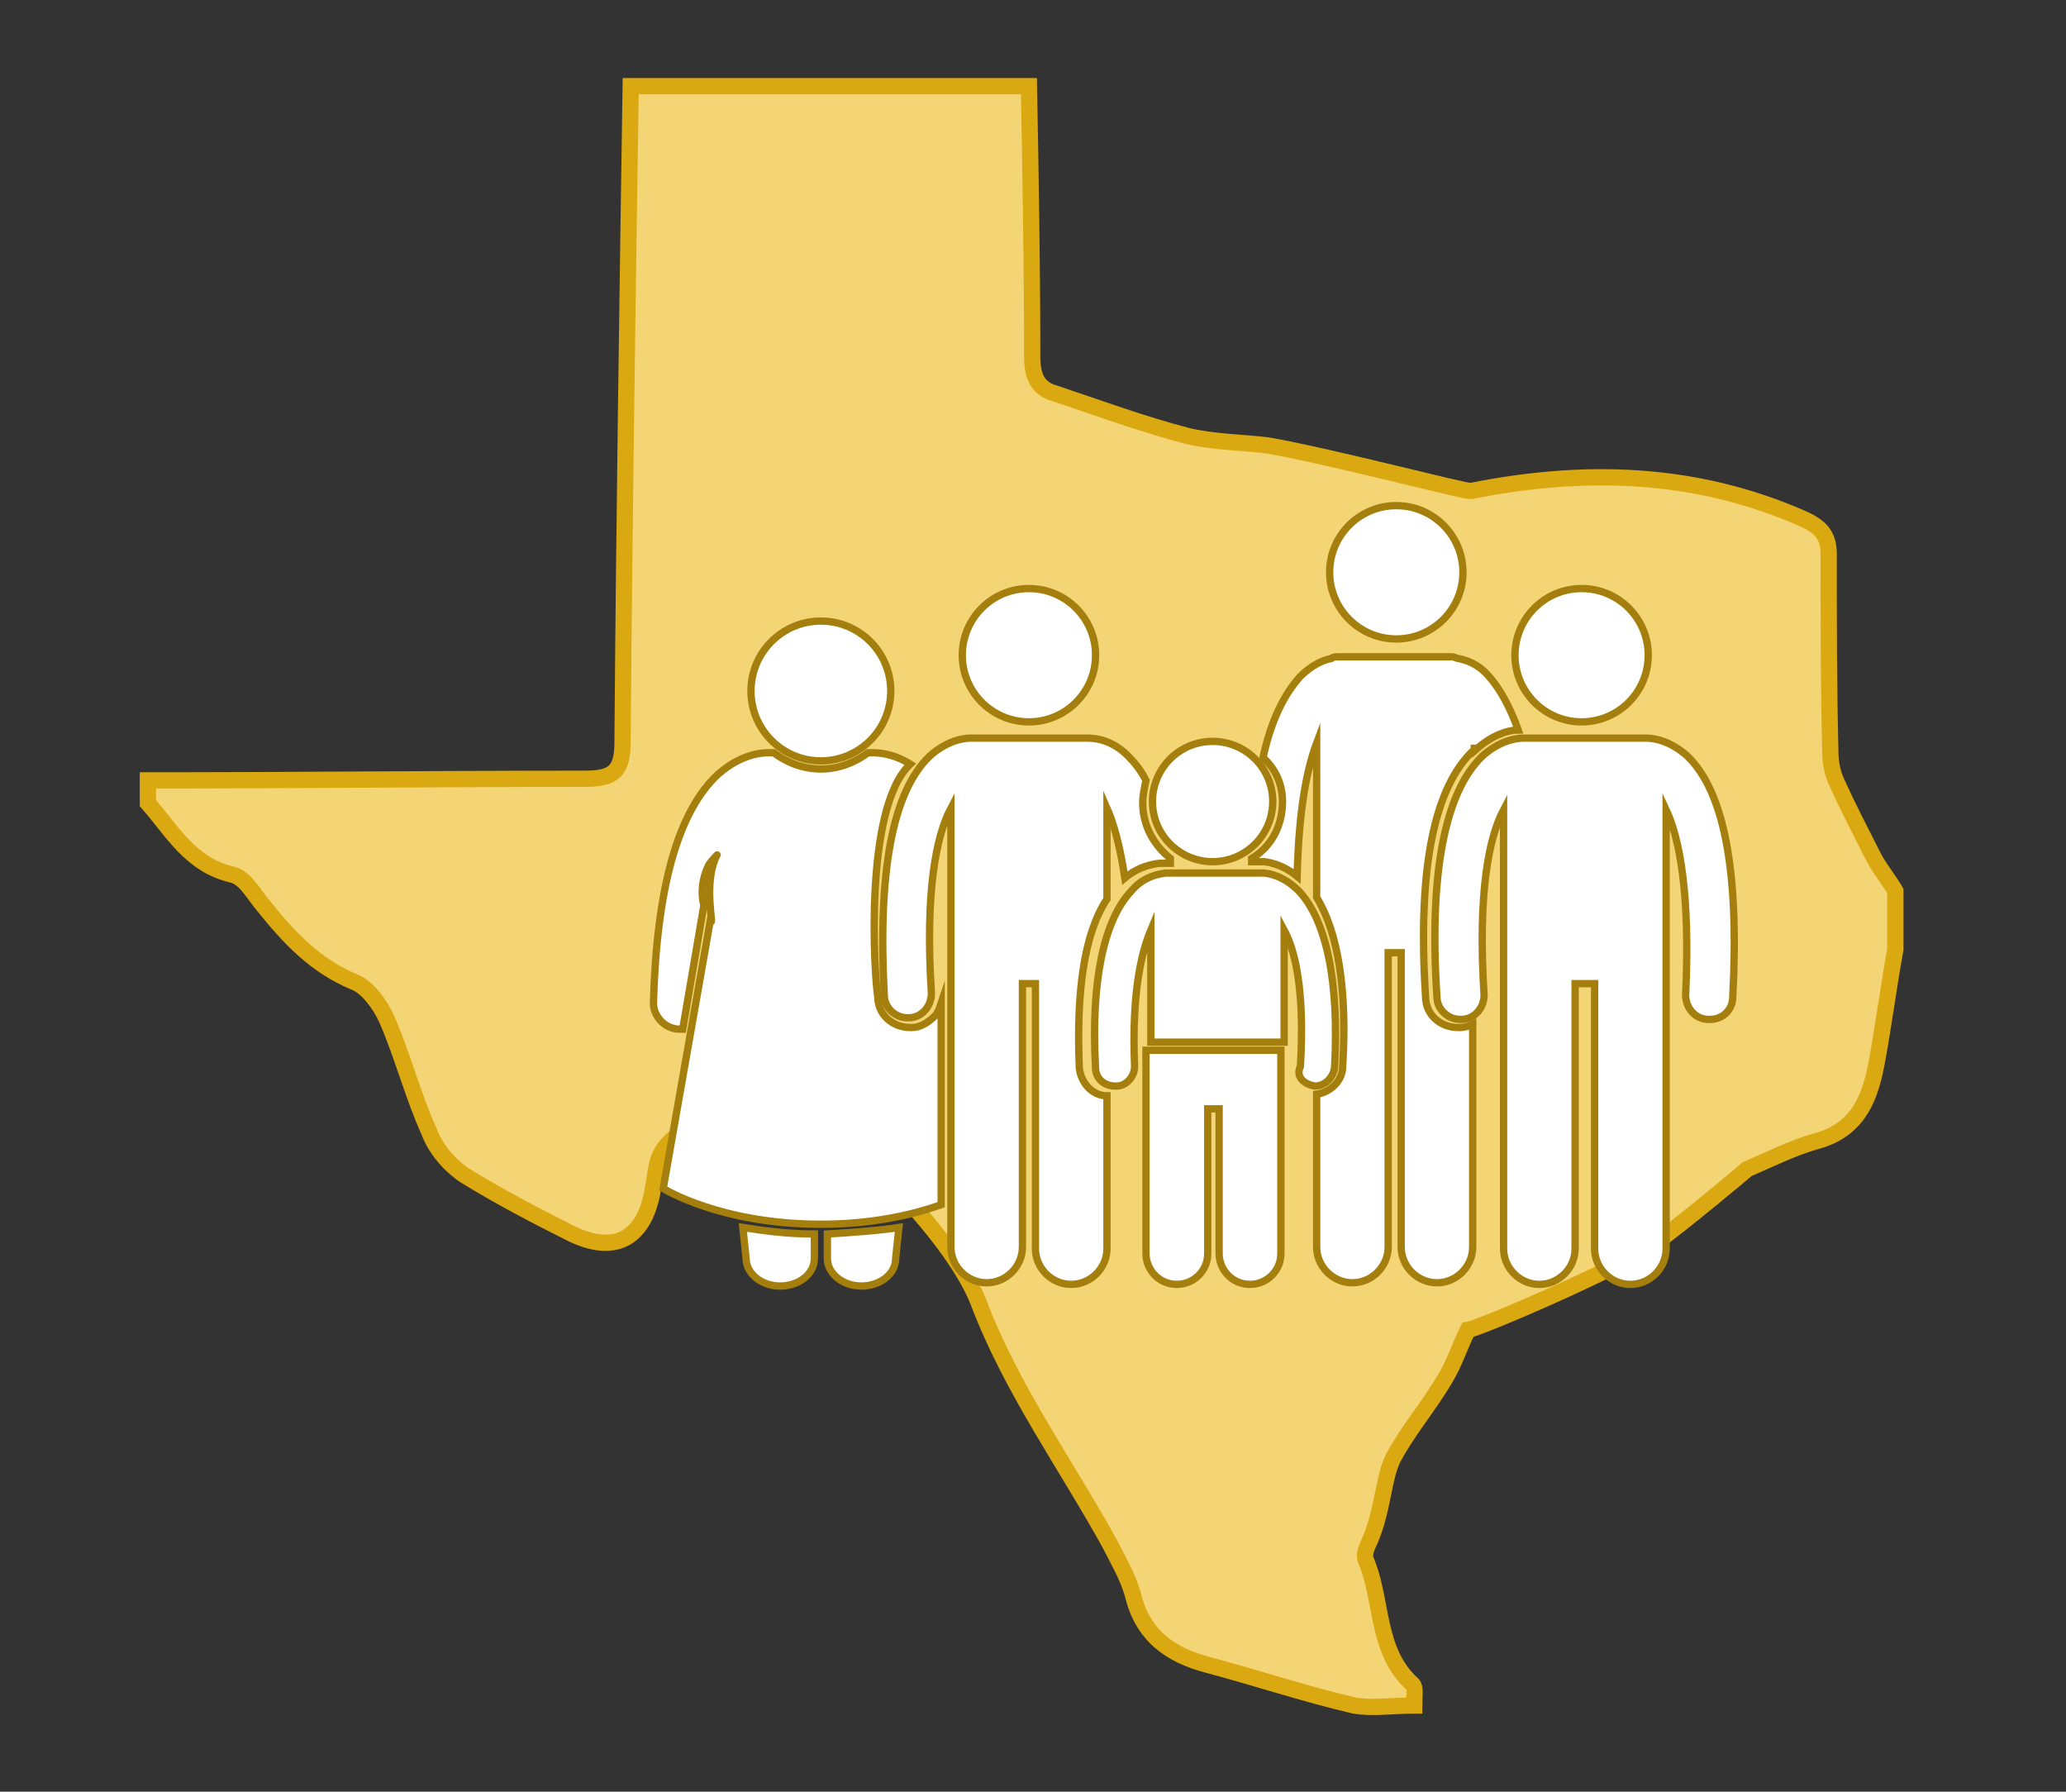 <?xml version="1.0" encoding="utf-8"?>
<!-- Generator: Adobe Illustrator 24.1.1, SVG Export Plug-In . SVG Version: 6.00 Build 0)  -->
<svg version="1.1" id="Layer_1" xmlns="http://www.w3.org/2000/svg" xmlns:xlink="http://www.w3.org/1999/xlink" x="0px" y="0px"
	 width="127.1px" height="110.2px" viewBox="0 0 127.1 110.2" style="enable-background:new 0 0 127.1 110.2;" xml:space="preserve"
	>
<rect x="0" y="0" width="127.1" height="110.2" fill="#333333" stroke="none"/>
<style type="text/css">
	.st0{fill:#0093D0;}
	.st1{fill:#2A3980;}
	.st2{fill:#66BEE3;}
	.st3{fill-rule:evenodd;clip-rule:evenodd;}
	.st4{fill:#C50E1D;}
	.st5{fill:#6AABE1;}
	.st6{fill:none;stroke:#C50E1D;stroke-miterlimit:10;}
	.st7{fill:none;}
	.st8{fill:#8DC63F;stroke:#8DC63F;stroke-width:0.884;stroke-miterlimit:10;}
	.st9{fill:#78278B;}
	.st10{fill:#F4D576;stroke:#DAA912;stroke-miterlimit:10;}
	.st11{fill:#FFFFFF;stroke:#A47F0D;stroke-width:0.45;stroke-miterlimit:10;}
	.st12{fill:#FFFFFF;stroke:#78278B;stroke-width:0.45;stroke-miterlimit:10;}
	.st13{fill:#4A91CB;stroke:#4A91CB;stroke-width:4;stroke-miterlimit:10;}
	.st14{fill:#064172;stroke:#064172;stroke-width:3.537;stroke-miterlimit:10;}
	.st15{fill:#2A3980;stroke:#2A3980;stroke-width:3.537;stroke-miterlimit:10;}
	.st16{fill:#099AC6;stroke:#099AC6;stroke-width:3.537;stroke-miterlimit:10;}
</style>
<g>
	<path class="st10" d="M38.8,5.3c8.2,0,16.4,0,24.5,0c0.1,5.5,0.2,11,0.2,16.6c0,1.2,0.3,2,1.4,2.3c2.7,0.9,5.4,1.9,8.1,2.6
		c1.6,0.4,3.4,0.4,5,0.6c4,0.7,12.3,2.9,12.5,2.8c7-1.4,13.8-1.2,20.4,1.7c1.1,0.5,1.6,1,1.6,2.2c0,4,0,8,0.1,12.1
		c0,0.6,0.1,1.2,0.3,1.7c0.7,1.6,1.5,3.1,2.3,4.7c0.4,0.8,1,1.5,1.4,2.2c0,1.2,0,2.4,0,3.6c-0.4,2.2-0.7,4.5-1.1,6.7
		c-0.4,2.3-1.1,4.4-3.8,5.1c-1.4,0.4-2.8,1.1-4.2,1.7c-0.1,0.1-4.3,3.6-5.6,4.5C99.7,78,91,81.7,90.3,81.8c-0.5,1-0.8,2-1.4,3
		c-1,1.7-2.3,3.2-3.2,4.9c-0.6,1.2-0.6,3.1-1.4,5c-0.2,0.4-0.4,0.9-0.3,1.2c1.1,2.5,0.6,5.6,2.9,7.7c0.2,0.2,0.1,0.7,0.1,1.3
		c-1.3,0-2.6,0.2-3.7,0c-3-0.7-6-1.7-9-2.5c-2.3-0.6-4-1.8-4.6-4.3c-0.3-1.1-0.9-2.1-1.4-3.1c-2.7-4.9-6.1-9.6-8.1-14.9
		c-1.8-4.6-8.9-10.9-9.3-10.9c-2.7-0.1-5.3-1.6-8.2,0c-1.2,0.7-2,1.2-2.3,2.5c-0.1,0.6-0.2,1.2-0.3,1.8c-0.6,2.8-2.4,3.6-4.9,2.4
		c-2.2-1.1-4.5-2.3-6.6-3.6c-0.9-0.6-1.8-1.6-2.2-2.7c-1-2.2-1.6-4.6-2.6-6.9c-0.4-0.9-1.2-2-2-2.3c-2.4-1-4-2.7-5.6-4.7
		c-0.6-0.7-1.1-1.7-1.9-1.9c-2.6-0.6-3.7-2.7-5.2-4.4c0-0.5,0-1,0-1.4c9,0,17.9-0.1,26.9-0.1c1.8,0,2.3-0.5,2.3-2.3
		C38.4,32.1,38.6,18.7,38.8,5.3z"/>
	<g>
		<circle class="st11" cx="85.9" cy="35.2" r="4.1"/>
		<path class="st11" d="M78.9,49.3c0,1.5-0.7,2.8-1.9,3.5c0,0.1,0,0.2,0,0.2h0.3c0.1,0,0.1,0,0.2,0c0,0,0.1,0,0.1,0l0,0
			c0.1,0,0.1,0,0.2,0c0.7,0.1,1.4,0.4,2,0.9c0.1-4.1,0.6-6.6,1.2-8.2v9.5c1.3,2.1,1.9,5.7,1.6,10.4c0,0.9-0.8,1.6-1.6,1.7v9.4
			c0,1.2,1,2.2,2.2,2.2c1.2,0,2.2-1,2.2-2.2V58.6h0.8v18.1c0,1.2,1,2.2,2.2,2.2c1.2,0,2.2-1,2.2-2.2V63c-0.2,0.1-0.5,0.2-0.8,0.2
			c0,0-0.1,0-0.1,0c-1.1,0-2-0.8-2-1.9c-0.5-7.8,0.5-12.9,3-15.2v-0.3c0,0.1,0.1,0.2,0.1,0.3c1-0.9,2-1.2,2.6-1.2
			c-0.5-1.4-1.1-2.5-1.8-3.3c-0.7-0.8-1.4-1-1.9-1.1c-0.1,0-0.2-0.1-0.4-0.1h-7c-0.1,0-0.3,0-0.4,0.1c-0.5,0.1-1.2,0.4-1.9,1.1
			c-1,1.1-1.8,2.7-2.3,5C78.5,47.3,78.9,48.3,78.9,49.3z"/>
		<path class="st11" d="M41.8,63.3C41.8,63.3,41.8,63.3,41.8,63.3c0.1,0,0.1,0,0.2,0l1.3-7.6c-0.2-0.8-0.1-1.7,0.3-2.5
			c0.2-0.3,0.6-0.7,0.5-0.6c-0.9,1.8-0.1,4.6-0.4,4l-2.9,16.5c0,0,3.5,2.2,9.7,2.2c3.2,0,5.7-0.6,7.4-1.2V61.7
			c-0.1,0.3-0.2,0.6-0.4,0.8c-0.4,0.4-0.9,0.7-1.4,0.7c0,0-0.1,0-0.1,0c-1.1,0-2-0.8-2-1.9C53.8,60.2,53.1,49.7,56,47
			c-1.1-0.7-2.1-0.7-2.3-0.7c0,0-0.1,0-0.1,0c0,0,0,0,0,0h-0.2c-0.8,0.6-1.8,1-2.9,1s-2.1-0.4-2.9-1h-0.2c0,0,0,0,0,0
			c0,0-0.1,0-0.1,0c-0.3,0-1.6,0-3.1,1.3c-2.5,2.3-3.8,7-4,14.1C40.2,62.5,40.9,63.3,41.8,63.3z"/>
		<path class="st11" d="M50.1,75.9c-1.7,0-3.1-0.2-4.4-0.4l0.2,1.9c0,0.9,0.9,1.7,2.1,1.7c1.1,0,2.1-0.7,2.1-1.7
			C50.1,77.3,50.1,75.9,50.1,75.9z"/>
		<path class="st11" d="M50.9,75.9v1.5c0,0.9,0.9,1.7,2.1,1.7c1.1,0,2.1-0.7,2.1-1.7l0.2-1.9C54,75.7,52.5,75.8,50.9,75.9z"/>
		<circle class="st11" cx="50.5" cy="42.5" r="4.3"/>
		<path class="st11" d="M54.4,61.2c0,0.8,0.7,1.4,1.4,1.4c0,0,0.1,0,0.1,0c0.8,0,1.4-0.7,1.4-1.5c-0.4-6.3,0.3-9.7,1.2-11.4v27
			c0,1.2,1,2.2,2.2,2.2c1.2,0,2.2-1,2.2-2.2V60.5h0.8v16.3c0,1.2,1,2.2,2.2,2.2c1.2,0,2.2-1,2.2-2.2v-9.4c-0.9,0-1.6-0.8-1.7-1.7
			c-0.2-4.7,0.3-8.3,1.7-10.4v-5.6c0.4,0.9,0.8,2.3,1.1,4.3c0.6-0.5,1.3-0.8,2.1-0.9c0.1,0,0.1,0,0.2,0l0,0c0,0,0.1,0,0.1,0
			c0.1,0,0.1,0,0.2,0h0.2c0-0.1,0-0.2,0-0.3c-1-0.8-1.7-2-1.7-3.4c0-0.5,0.1-0.9,0.2-1.4c-0.3-0.6-0.7-1.1-1.1-1.5
			c-1-1-2-1.1-2.5-1.1c0,0-0.1,0-0.1,0h-7c0,0-0.1,0-0.1,0c-0.5,0-1.5,0.2-2.5,1.1C54.9,48.7,54,53.6,54.4,61.2z"/>
		<circle class="st11" cx="63.3" cy="40.3" r="4.1"/>
		<circle class="st11" cx="97.3" cy="40.3" r="4.1"/>
		<path class="st11" d="M70.5,64.6v12.5c0,1,0.8,1.9,1.9,1.9c1,0,1.9-0.8,1.9-1.9v-8.9H75v8.9c0,1,0.8,1.9,1.9,1.9
			c1,0,1.9-0.8,1.9-1.9V64.6H70.5z"/>
		<path class="st11" d="M80.9,66.8c0.6,0,1.1-0.5,1.2-1.1c0.3-5.3-0.5-9.1-2.2-10.9c-0.6-0.6-1.3-1-2.1-1.1c0,0-0.1,0-0.1,0h0
			c0,0-0.1,0-0.1,0c0,0-0.1,0-0.1,0h-5.5c0,0-0.1,0-0.1,0c0,0-0.1,0-0.1,0h0c0,0-0.1,0-0.1,0c-0.8,0.1-1.5,0.4-2.1,1.1
			c-1.7,1.8-2.5,5.6-2.2,10.9c0,0.6,0.5,1.1,1.2,1.1c0,0,0,0,0.1,0c0.6,0,1.1-0.6,1.1-1.2c-0.2-4.8,0.5-7.2,1-8.4v6.9h8.2v-6.9
			c0.6,1.1,1.3,3.5,1,8.4C79.7,66.2,80.2,66.7,80.9,66.8C80.9,66.8,80.9,66.8,80.9,66.8z"/>
		<circle class="st11" cx="74.6" cy="49.3" r="3.7"/>
		<path class="st11" d="M97.3,60.5h0.8v16.3c0,1.2,1,2.2,2.2,2.2c1.2,0,2.2-1,2.2-2.2v-27c0.8,1.7,1.5,5.1,1.2,11.4
			c0,0.8,0.6,1.5,1.4,1.5c0,0,0.1,0,0.1,0c0.8,0,1.4-0.6,1.4-1.4c0.4-7.6-0.5-12.6-2.8-14.8c-1-0.9-2-1.1-2.5-1.1c0,0-0.1,0-0.1,0
			h-3.5l-0.4,0h-3.5c0,0-0.1,0-0.1,0c-0.5,0-1.5,0.2-2.5,1.1c-2.3,2.2-3.3,7.2-2.8,14.8c0,0.8,0.7,1.4,1.4,1.4c0,0,0.1,0,0.1,0
			c0.8,0,1.4-0.7,1.4-1.5c-0.4-6.3,0.3-9.7,1.2-11.4v27c0,1.2,1,2.2,2.2,2.2c1.2,0,2.2-1,2.2-2.2V60.5h0.8H97.3z"/>
	</g>
</g>
</svg>
